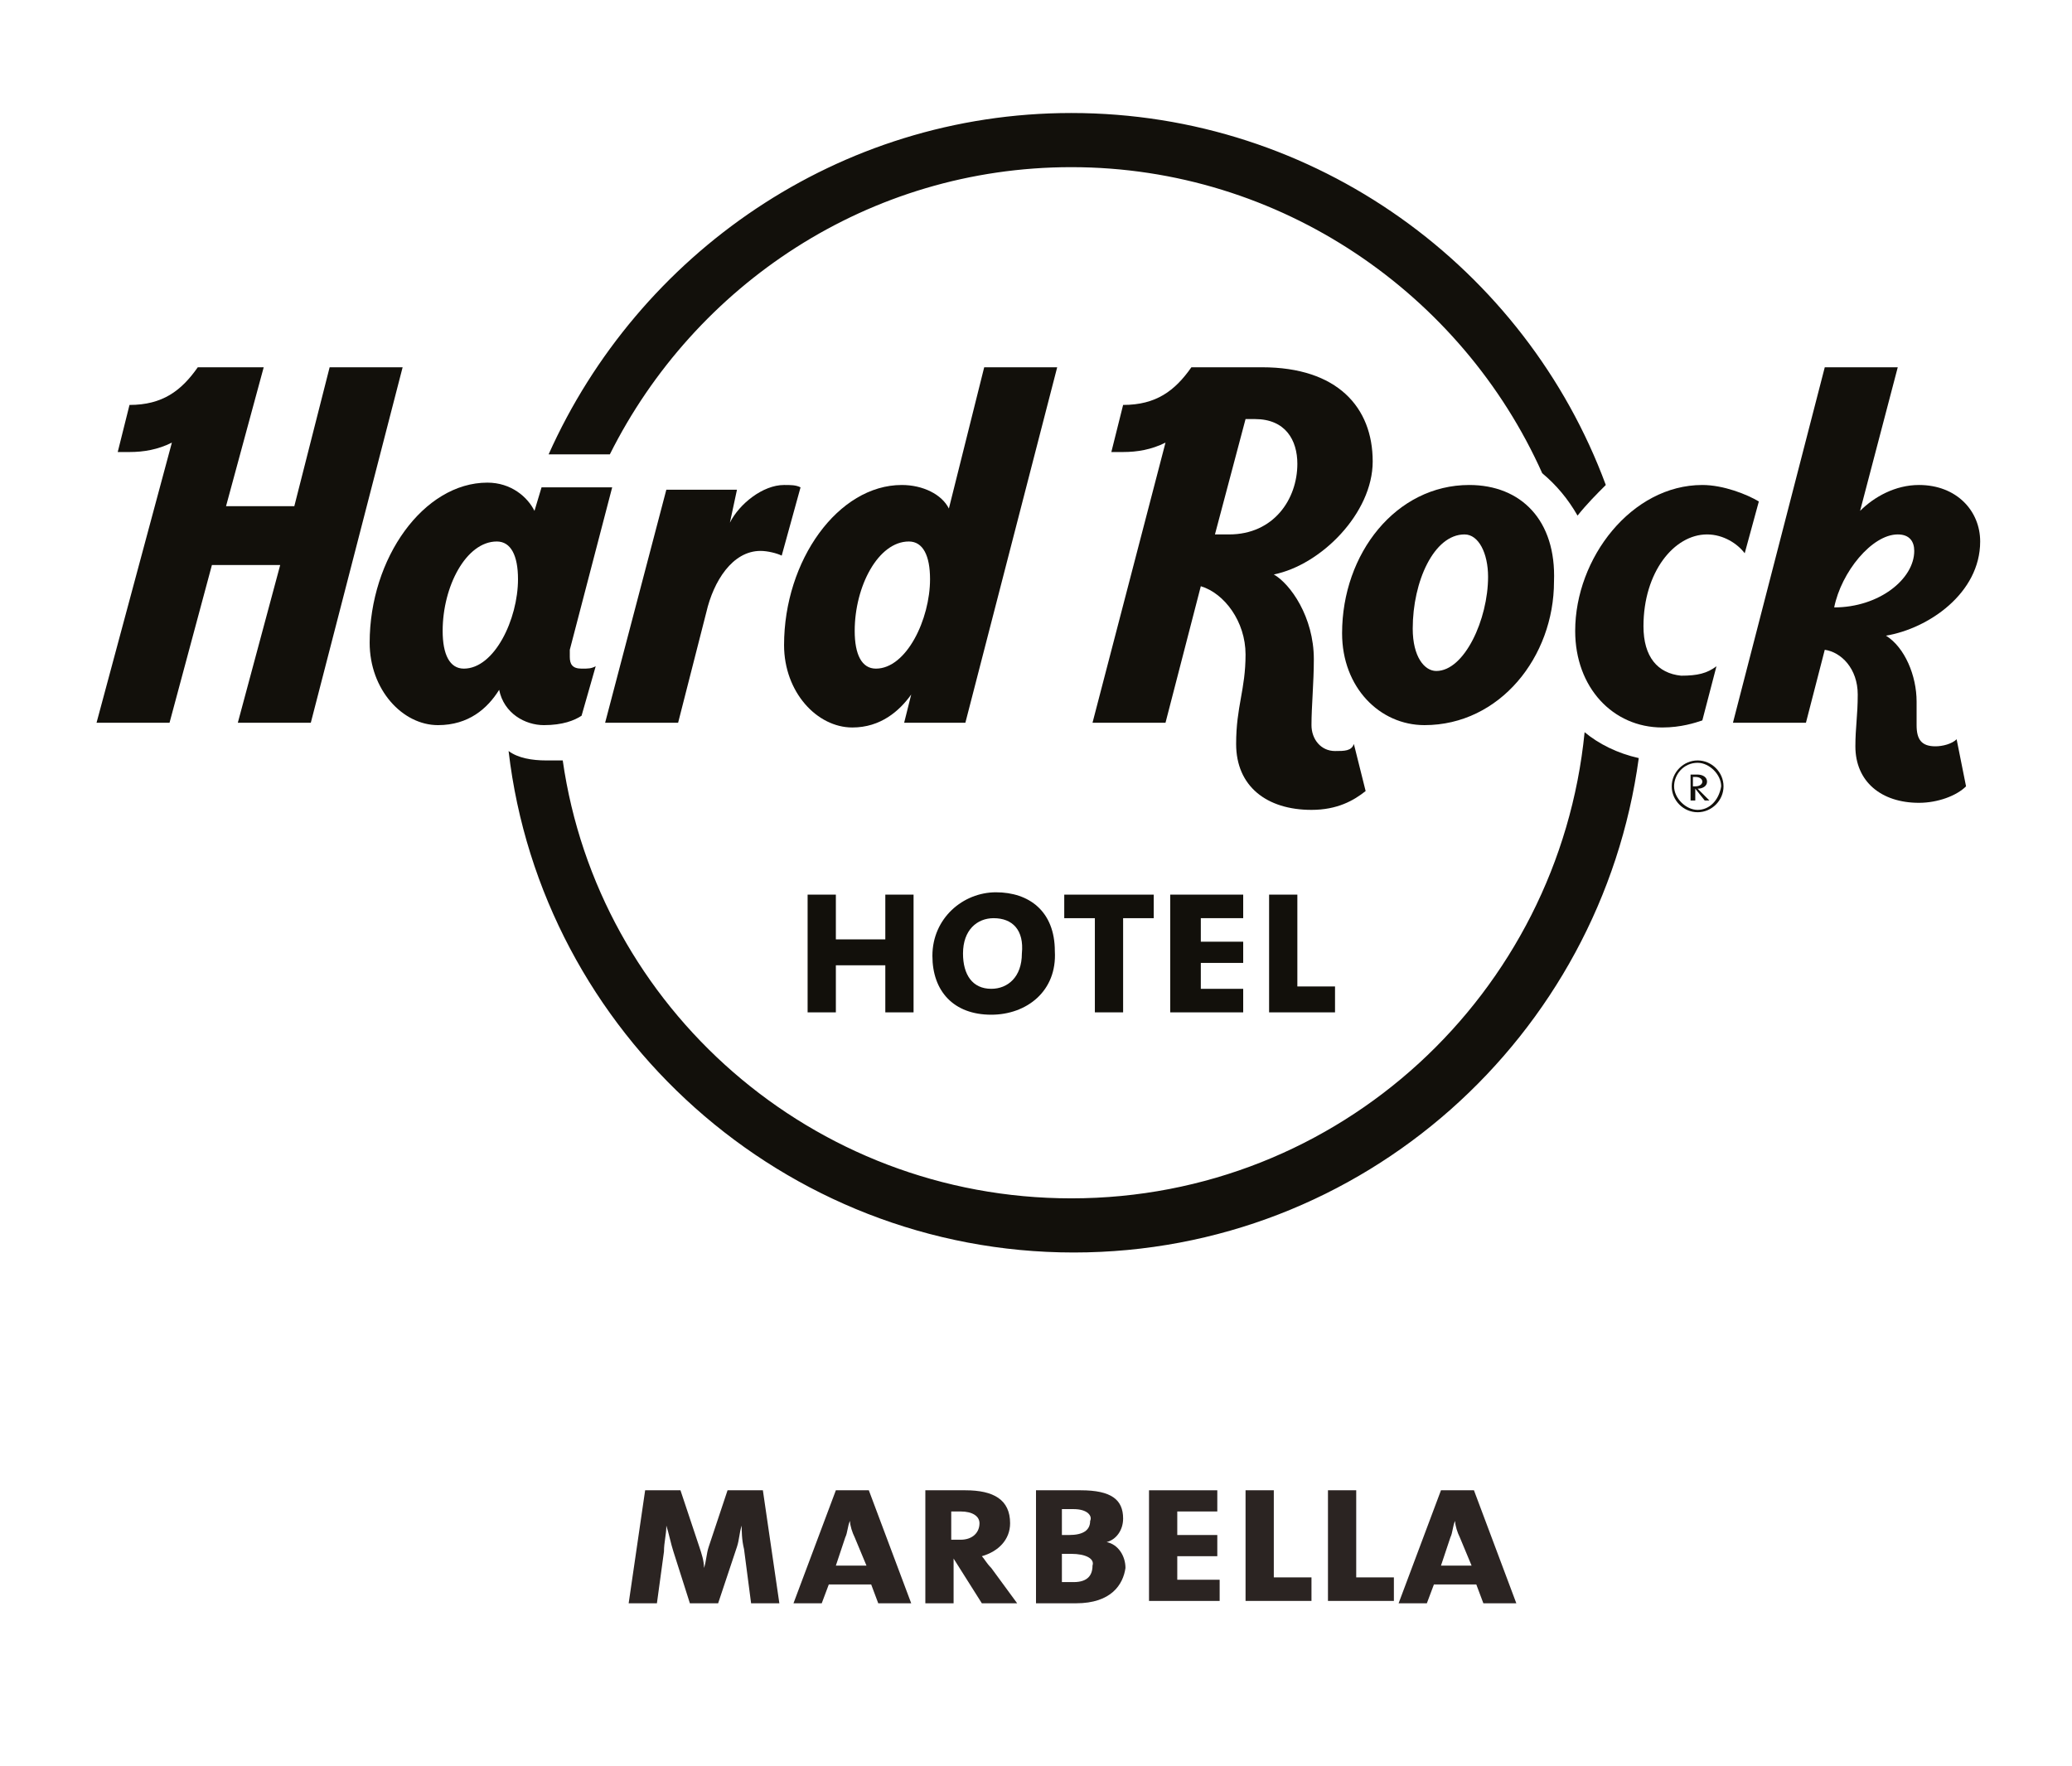 <?xml version="1.0" encoding="utf-8"?>
<!-- Generator: Adobe Illustrator 26.3.1, SVG Export Plug-In . SVG Version: 6.00 Build 0)  -->
<svg version="1.1" id="Capa_1" xmlns="http://www.w3.org/2000/svg" xmlns:xlink="http://www.w3.org/1999/xlink" x="0px" y="0px"
	 viewBox="0 0 88 75" style="enable-background:new 0 0 88 75;" xml:space="preserve">
<style type="text/css">
	.st0{fill:#2B2422;}
	.st1{fill:#12100B;}
	.st2{fill-rule:evenodd;clip-rule:evenodd;fill:#12100B;}
</style>
<g>
	<path class="st0" d="M31.9,68.1l-0.3-2.3c-0.1-0.4-0.1-0.8-0.1-1h0c-0.1,0.3-0.1,0.6-0.2,0.9l-0.8,2.4h-1.2l-0.7-2.2
		c-0.1-0.3-0.2-0.8-0.3-1.1h0c0,0.4-0.1,0.7-0.1,1.1l-0.3,2.2h-1.2l0.7-4.8h1.5l0.8,2.4c0.1,0.3,0.2,0.6,0.2,0.9h0
		c0.1-0.3,0.1-0.6,0.2-0.9l0.8-2.4h1.5l0.7,4.8H31.9z"/>
	<path class="st0" d="M37.3,68.1L37,67.3h-1.8l-0.3,0.8h-1.2l1.8-4.8h1.4l1.8,4.8H37.3z M36.3,65.3c-0.1-0.2-0.2-0.5-0.2-0.7h0
		c-0.1,0.2-0.1,0.5-0.2,0.7l-0.4,1.2h1.3L36.3,65.3z"/>
	<path class="st0" d="M41.7,68.1l-1.2-1.9h0v1.9h-1.2v-4.8c0.4,0,1.1,0,1.7,0c1.2,0,1.9,0.4,1.9,1.4c0,0.7-0.5,1.2-1.2,1.4
		c0.1,0.1,0.2,0.3,0.4,0.5l1.1,1.5H41.7z M40.8,64.2c-0.1,0-0.2,0-0.4,0v1.2c0.1,0,0.3,0,0.4,0c0.5,0,0.8-0.3,0.8-0.7
		C41.6,64.4,41.3,64.2,40.8,64.2z"/>
	<path class="st0" d="M45.7,68.1c-0.3,0-1,0-1.7,0v-4.8c0.5,0,1.3,0,1.9,0c1.3,0,1.8,0.4,1.8,1.2c0,0.5-0.3,0.9-0.7,1v0
		c0.5,0.1,0.8,0.6,0.8,1.1C47.7,67.3,47.2,68.1,45.7,68.1z M45.6,64.1c-0.1,0-0.3,0-0.5,0v1.1c0.1,0,0.3,0,0.3,0
		c0.6,0,0.9-0.2,0.9-0.6C46.4,64.4,46.2,64.1,45.6,64.1z M45.5,66c-0.1,0-0.3,0-0.4,0v1.2c0.1,0,0.3,0,0.5,0c0.6,0,0.8-0.3,0.8-0.7
		C46.5,66.2,46.1,66,45.5,66z"/>
	<path class="st0" d="M48.8,68.1v-4.8h2.9v0.9H50v1h1.7v0.9H50v1h1.8v0.9H48.8z"/>
	<path class="st0" d="M52.9,68.1v-4.8h1.2v3.7h1.6v1H52.9z"/>
	<path class="st0" d="M56.4,68.1v-4.8h1.2v3.7h1.6v1H56.4z"/>
	<path class="st0" d="M63,68.1l-0.3-0.8h-1.8l-0.3,0.8h-1.2l1.8-4.8h1.4l1.8,4.8H63z M62,65.3c-0.1-0.2-0.2-0.5-0.2-0.7h0
		c-0.1,0.2-0.1,0.5-0.2,0.7l-0.4,1.2h1.3L62,65.3z"/>
</g>
<g>
	<path class="st1" d="M37.6,43v-2h-2.1v2h-1.2v-5h1.2v1.9h2.1V38h1.2v5H37.6z"/>
	<path class="st1" d="M42.1,43.1c-1.6,0-2.5-1-2.5-2.5c0-1.6,1.3-2.7,2.7-2.7c1.4,0,2.5,0.8,2.5,2.5C44.9,42.1,43.6,43.1,42.1,43.1z
		 M42.2,39c-0.7,0-1.3,0.5-1.3,1.5c0,0.9,0.4,1.5,1.2,1.5c0.7,0,1.3-0.5,1.3-1.5C43.5,39.5,43,39,42.2,39z"/>
	<path class="st1" d="M47.7,39v4h-1.2v-4h-1.3V38H49V39H47.7z"/>
	<path class="st1" d="M49.7,43v-5h3.1v1H51v1h1.8v0.9H51V42h1.8v1H49.7z"/>
	<path class="st1" d="M53.9,43v-5h1.2v3.9h1.6V43H53.9z"/>
</g>
<g>
	<g>
		<path class="st2" d="M25.9,19.3c3.6-7.2,11-12.2,19.6-12.2c8.9,0,16.6,5.4,20,13c0.6,0.5,1.1,1.1,1.5,1.8c0.4-0.5,0.8-0.9,1.2-1.3
			C64.8,11.4,55.9,4.8,45.5,4.8c-9.9,0-18.4,6-22.2,14.5H25.9z"/>
		<path class="st2" d="M67.3,31.1c-1.1,11.1-10.4,19.8-21.8,19.8c-11,0-20.1-8.1-21.6-18.6c-0.2,0-0.5,0-0.7,0
			c-0.6,0-1.2-0.1-1.6-0.4c1.4,12,11.7,21.3,24,21.3c12.3,0,22.4-9.2,24-21C68.7,32,67.9,31.6,67.3,31.1z"/>
	</g>
</g>
<g>
	<path class="st2" d="M24.2,27.9c0-0.1,0-0.2,0-0.3l1.8-6.9h-3l-0.3,1h0c-0.3-0.6-1-1.2-2-1.2c-2.7,0-5,3.2-5,6.8
		c0,2,1.4,3.5,2.9,3.5c1.3,0,2.1-0.7,2.6-1.5h0c0.2,1,1.1,1.5,1.9,1.5c0.8,0,1.3-0.2,1.6-0.4l0.6-2.1c-0.2,0.1-0.3,0.1-0.6,0.1
		C24.3,28.4,24.2,28.2,24.2,27.9z M19.7,28.4c-0.6,0-0.9-0.6-0.9-1.6c0-1.9,1-3.8,2.3-3.8c0.6,0,0.9,0.6,0.9,1.6
		C22,26.3,21,28.4,19.7,28.4z"/>
	<path class="st2" d="M14,15.6l-1.5,5.9H9.6l1.6-5.9H8.4c-0.7,1-1.5,1.6-2.9,1.6l-0.5,2c0.2,0,0.3,0,0.5,0c0.6,0,1.2-0.1,1.8-0.4
		L4.1,30.7h3.1L9,24h2.9l-1.8,6.7h3.1l3.9-15.1H14z"/>
	<path class="st2" d="M40.3,21.6L40.3,21.6c-0.3-0.6-1.1-1-2-1c-2.7,0-5,3.2-5,6.8c0,2,1.4,3.5,2.9,3.5c1.2,0,2-0.7,2.5-1.4h0
		l-0.3,1.2H41l3.9-15.1h-3.1L40.3,21.6z M37.2,28.4c-0.6,0-0.9-0.6-0.9-1.6c0-1.9,1-3.8,2.3-3.8c0.6,0,0.9,0.6,0.9,1.6
		C39.5,26.3,38.5,28.4,37.2,28.4z"/>
	<path class="st2" d="M33.3,20.6c-0.9,0-1.9,0.8-2.3,1.6h0l0.3-1.4h-3l-2.6,9.9h3.1l1.2-4.7c0.3-1.3,1.1-2.6,2.3-2.6
		c0.3,0,0.7,0.1,0.9,0.2l0.8-2.9C33.8,20.6,33.6,20.6,33.3,20.6z"/>
	<path class="st2" d="M82.2,31.7c-0.6,0-0.8-0.3-0.8-0.9c0-0.3,0-0.6,0-1c0-1.1-0.5-2.3-1.3-2.8v0c1.8-0.3,4-1.8,4-4
		c0-1.3-1-2.4-2.6-2.4c-1,0-1.9,0.5-2.5,1.1h0l1.6-6.1h-3.1l-3.9,15.1h3.1l0.8-3.1c0.7,0.1,1.4,0.8,1.4,1.9c0,0.9-0.1,1.4-0.1,2.2
		c0,1.5,1.1,2.4,2.7,2.4c0.8,0,1.6-0.3,2-0.7l-0.4-2C82.9,31.6,82.5,31.7,82.2,31.7z M77.9,25.8c0.3-1.5,1.6-3.1,2.7-3.1
		c0.5,0,0.7,0.3,0.7,0.7C81.3,24.6,79.8,25.8,77.9,25.8z"/>
	<path class="st2" d="M62.4,20.6c-3.1,0-5.4,2.9-5.4,6.3c0,2.3,1.6,3.9,3.5,3.9c3.2,0,5.5-2.9,5.5-6.1
		C66.1,22.1,64.6,20.6,62.4,20.6z M61,28.5c-0.5,0-1-0.6-1-1.8c0-2,0.9-4,2.2-4c0.6,0,1,0.8,1,1.8C63.2,26.3,62.2,28.5,61,28.5z"/>
	<path class="st2" d="M69.8,26.6c0-2.3,1.3-3.9,2.7-3.9c0.7,0,1.3,0.4,1.6,0.8l0.6-2.2c-0.5-0.3-1.5-0.7-2.4-0.7
		c-3,0-5.4,3.1-5.4,6.2c0,2.4,1.6,4.1,3.7,4.1c0.8,0,1.4-0.2,1.7-0.3l0.6-2.3c-0.4,0.3-0.8,0.4-1.5,0.4
		C70.4,28.6,69.8,27.9,69.8,26.6z"/>
	<path class="st2" d="M56.7,31.9c-0.6,0-1-0.5-1-1.1c0-0.8,0.1-1.8,0.1-2.8c0-1.8-1-3.2-1.7-3.6l0,0c2-0.4,4.2-2.6,4.2-4.8
		c0-2.3-1.5-4-4.7-4h-3c-0.7,1-1.5,1.6-2.9,1.6l-0.5,2c0.2,0,0.3,0,0.5,0c0.6,0,1.2-0.1,1.8-0.4l-3.1,11.9h3.1l1.5-5.8
		c1,0.3,1.9,1.5,1.9,2.9c0,1.5-0.4,2.2-0.4,3.8c0,1.8,1.3,2.8,3.2,2.8c1.1,0,1.8-0.4,2.3-0.8l-0.5-2C57.4,31.9,57.1,31.9,56.7,31.9z
		 M52.2,22.7h-0.6l1.3-4.9h0.4c1.3,0,1.8,0.9,1.8,1.9C55.1,21.2,54.1,22.7,52.2,22.7z"/>
</g>
<g>
	<path class="st1" d="M72.2,33.6c0,0-0.1-0.1-0.1-0.1c0.2,0,0.4-0.1,0.4-0.3c0-0.2-0.2-0.3-0.4-0.3c-0.1,0-0.3,0-0.3,0V34h0.2v-0.5
		h0l0.4,0.5h0.2L72.2,33.6z M71.9,33.4V33c0,0,0.1,0,0.1,0c0.2,0,0.3,0.1,0.3,0.2c0,0.1-0.1,0.2-0.3,0.2
		C72,33.4,71.9,33.4,71.9,33.4z"/>
	<path class="st1" d="M72.1,32.3c-0.6,0-1.1,0.5-1.1,1.1c0,0.6,0.5,1.1,1.1,1.1c0.6,0,1.1-0.5,1.1-1.1
		C73.2,32.8,72.7,32.3,72.1,32.3z M72.1,34.4c-0.5,0-1-0.5-1-1c0-0.5,0.4-1,1-1c0.5,0,1,0.5,1,1C73,34,72.6,34.4,72.1,34.4z"/>
</g>
</svg>
